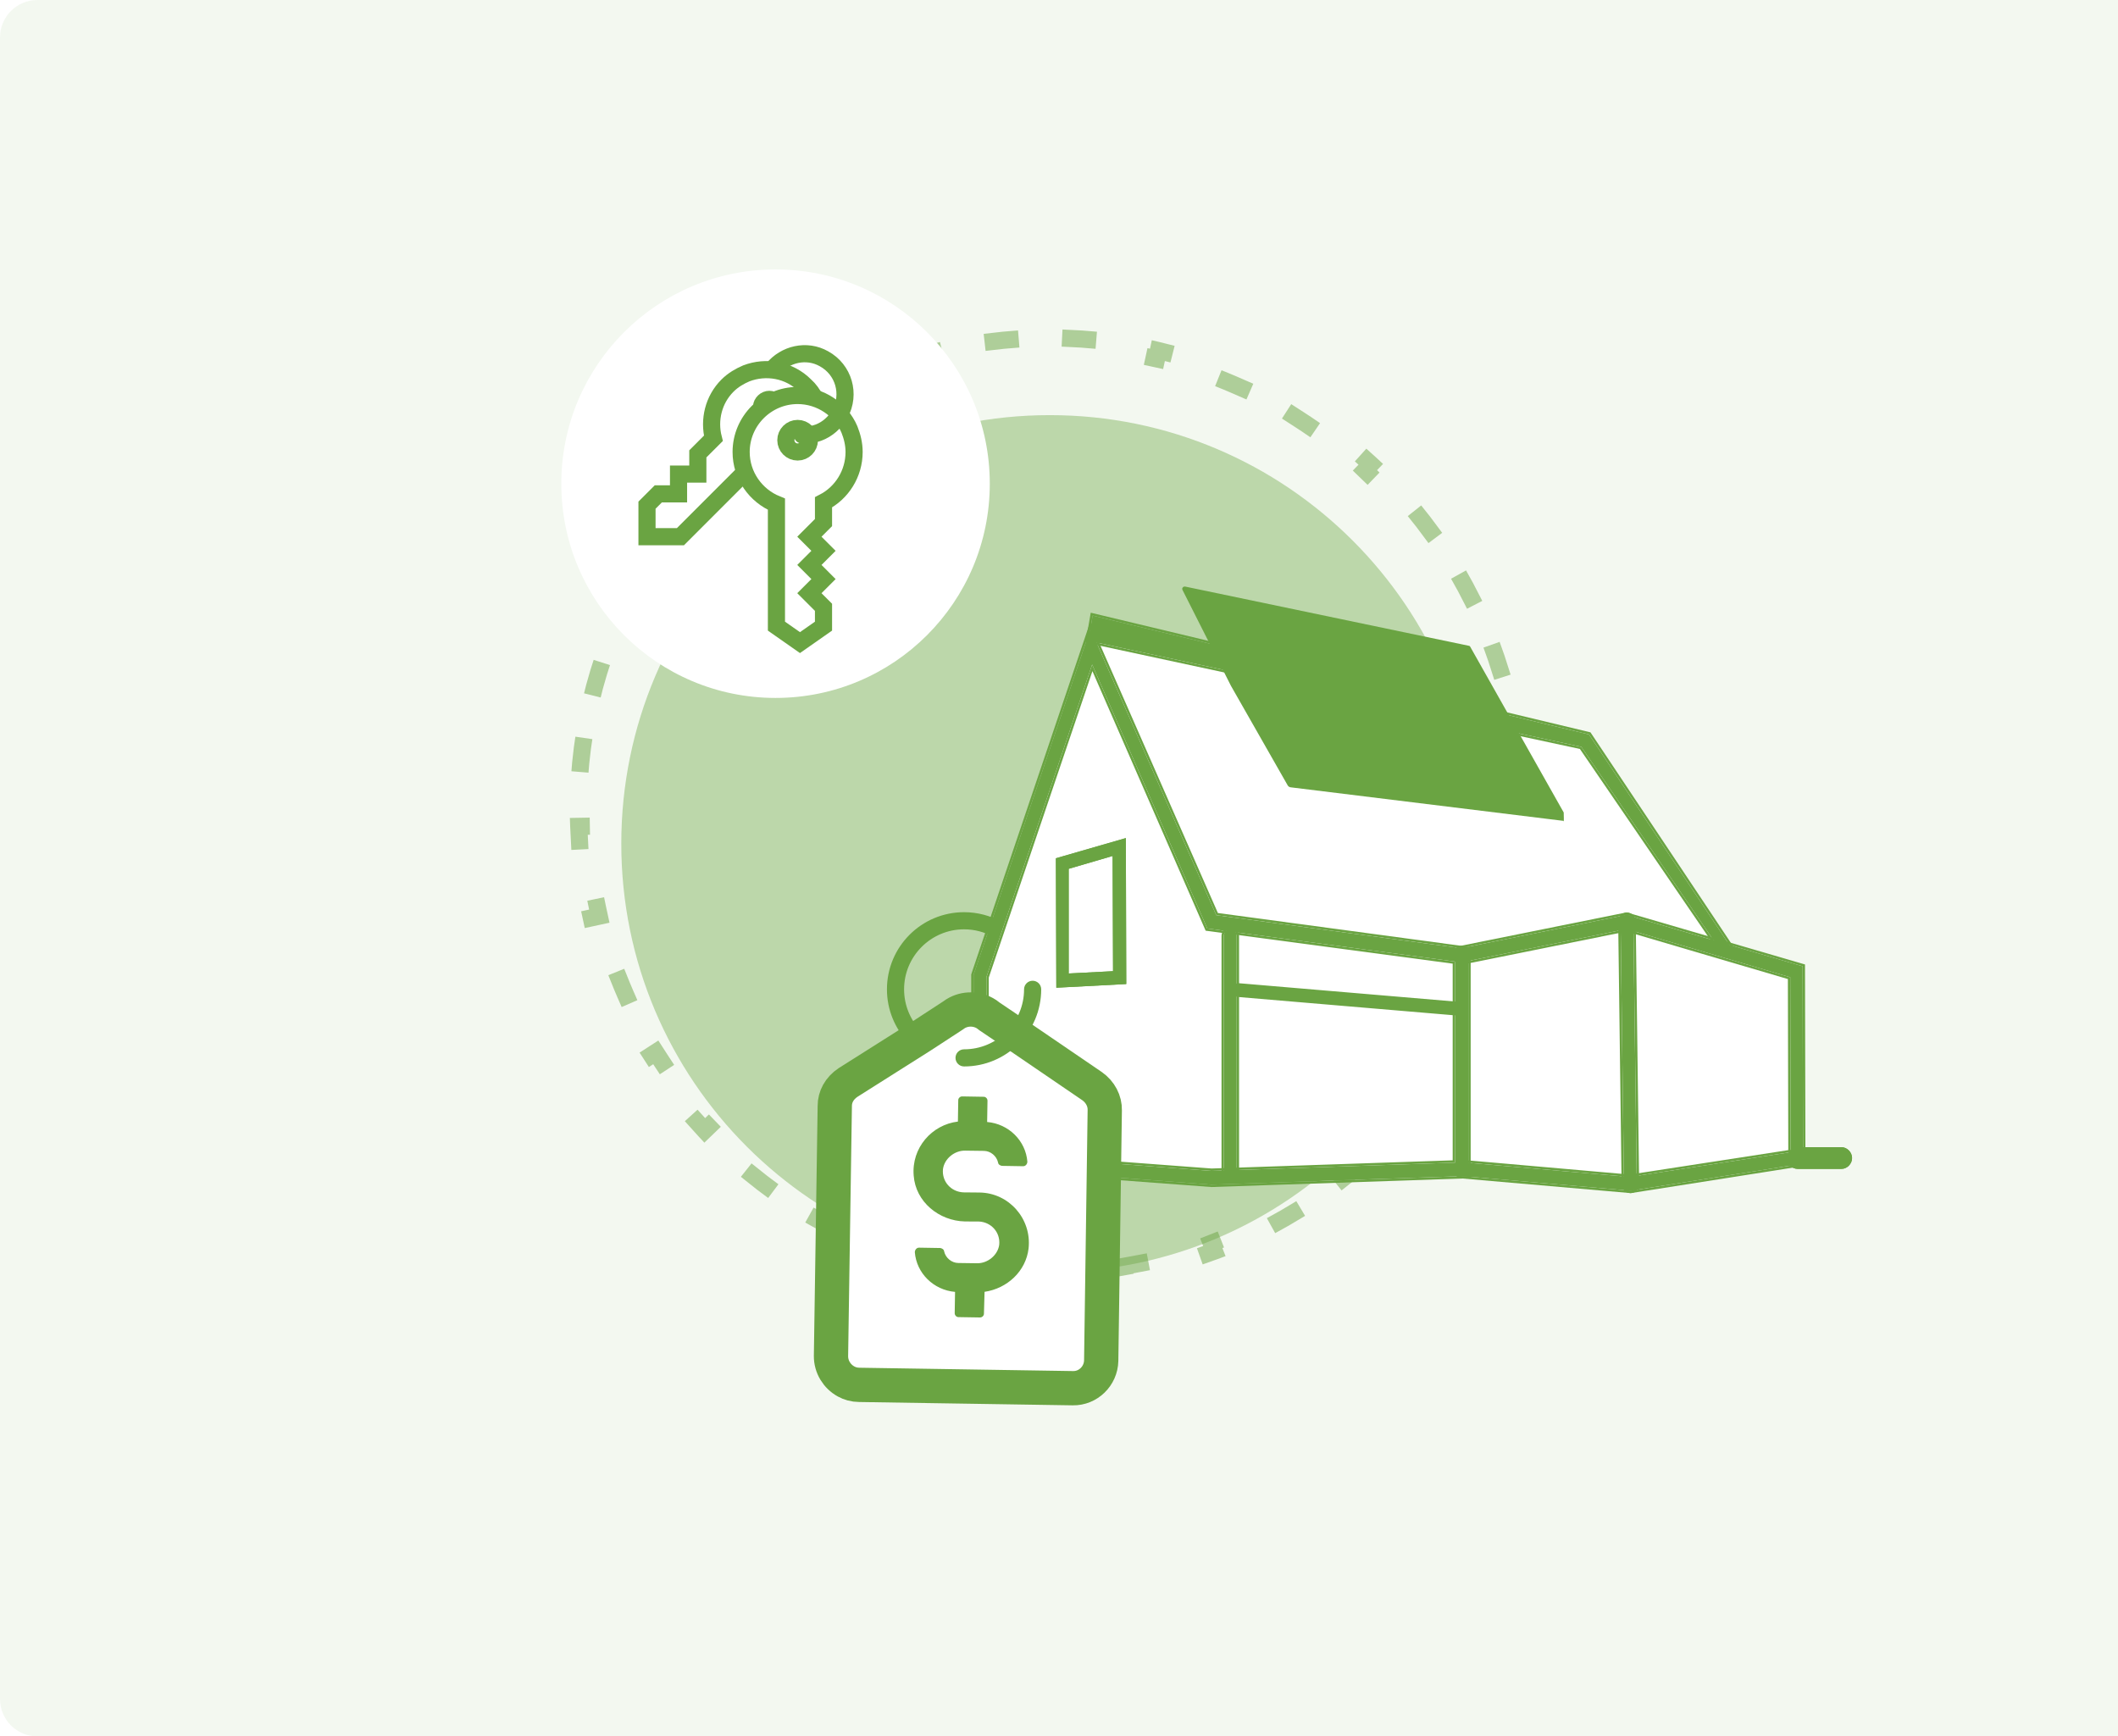 <svg width="283" height="232" viewBox="0 0 283 232" fill="none" xmlns="http://www.w3.org/2000/svg">
<path opacity="0.08" d="M0 5C0 2.239 2.239 0 5 0H283V232H5C2.239 232 0 229.761 0 227V5Z" fill="#6AA442"/>
<g opacity="0.4" filter="url(#filter0_d_7524_175150)">
<path d="M197.518 108.137C197.518 139.756 171.886 165.388 140.267 165.388C108.648 165.388 83.015 139.756 83.015 108.137C83.015 76.518 108.648 50.885 140.267 50.885C171.886 50.885 197.518 76.518 197.518 108.137Z" fill="#6AA442"/>
</g>
<path opacity="0.5" d="M202.444 98.078C202.853 100.626 203.109 103.224 203.203 105.864L202.069 105.884L202.089 107.029C202.095 107.397 202.098 107.767 202.098 108.137C202.098 108.507 202.095 108.877 202.089 109.245L202.069 110.39L203.203 110.41C203.109 113.05 202.853 115.648 202.444 118.196L201.328 117.995L201.126 119.122C200.995 119.848 200.853 120.57 200.697 121.287L200.455 122.406L201.564 122.646C200.96 125.205 200.201 127.705 199.295 130.133L198.24 129.717L197.82 130.783C197.55 131.468 197.269 132.148 196.975 132.821L196.517 133.871L197.558 134.324C196.467 136.706 195.232 139.009 193.864 141.22L192.91 140.606L192.29 141.568C191.891 142.188 191.482 142.799 191.062 143.403L190.408 144.343L191.34 144.991C189.809 147.108 188.15 149.127 186.374 151.035L185.557 150.247L184.762 151.071C184.251 151.601 183.73 152.121 183.201 152.632L182.377 153.427L183.165 154.244C181.257 156.02 179.238 157.679 177.12 159.21L176.473 158.278L175.533 158.932C174.929 159.352 174.317 159.762 173.698 160.16L172.736 160.78L173.35 161.734C171.138 163.102 168.836 164.337 166.454 165.428L166 164.388L164.951 164.845C164.277 165.139 163.598 165.421 162.912 165.69L161.847 166.11L162.263 167.166C159.834 168.071 157.335 168.831 154.776 169.434L154.536 168.325L153.416 168.568C152.7 168.723 151.978 168.866 151.252 168.996L150.125 169.198L150.325 170.315C147.778 170.724 145.18 170.98 142.54 171.073L142.52 169.939L141.375 169.959C141.006 169.965 140.637 169.969 140.267 169.969C139.897 169.969 139.527 169.965 139.158 169.959L138.014 169.939L137.994 171.073C135.354 170.98 132.755 170.724 130.208 170.315L130.408 169.198L129.281 168.996C128.555 168.866 127.834 168.723 127.117 168.568L125.998 168.325L125.758 169.434C123.198 168.831 120.699 168.071 118.271 167.166L118.686 166.11L117.621 165.69C116.936 165.421 116.256 165.139 115.583 164.845L114.533 164.388L114.08 165.428C111.697 164.337 109.395 163.102 107.184 161.734L107.798 160.78L106.835 160.16C106.216 159.762 105.605 159.352 105.001 158.932L104.061 158.278L103.413 159.21C101.295 157.679 99.277 156.02 97.368 154.244L98.156 153.427L97.333 152.632C96.803 152.121 96.283 151.601 95.772 151.071L94.976 150.247L94.16 151.035C92.384 149.127 90.725 147.108 89.194 144.991L90.125 144.343L89.471 143.403C89.051 142.799 88.642 142.188 88.243 141.568L87.623 140.606L86.669 141.22C85.302 139.009 84.067 136.706 82.976 134.324L84.016 133.871L83.558 132.821C83.265 132.148 82.983 131.468 82.713 130.783L82.294 129.717L81.238 130.133C80.333 127.705 79.573 125.205 78.969 122.646L80.078 122.406L79.836 121.287C79.681 120.57 79.538 119.848 79.408 119.122L79.206 117.995L78.089 118.196C77.68 115.648 77.424 113.05 77.33 110.41L78.465 110.39L78.445 109.245C78.438 108.877 78.435 108.507 78.435 108.137C78.435 107.767 78.438 107.397 78.445 107.029L78.465 105.884L77.33 105.864C77.424 103.224 77.68 100.626 78.089 98.078L79.206 98.278L79.408 97.151C79.538 96.426 79.681 95.704 79.836 94.987L80.078 93.868L78.969 93.628C79.573 91.069 80.333 88.569 81.238 86.141L82.294 86.557L82.713 85.491C82.983 84.806 83.265 84.126 83.558 83.453L84.016 82.403L82.976 81.95C84.067 79.568 85.302 77.265 86.669 75.054L87.623 75.668L88.243 74.705C88.642 74.086 89.052 73.475 89.471 72.871L90.125 71.931L89.194 71.283C90.725 69.166 92.384 67.147 94.16 65.239L94.976 66.027L95.772 65.203C96.283 64.673 96.803 64.153 97.333 63.642L98.156 62.847L97.368 62.03C99.277 60.254 101.295 58.595 103.413 57.064L104.061 57.995L105.001 57.342C105.605 56.922 106.216 56.512 106.835 56.114L107.798 55.494L107.184 54.54C109.395 53.172 111.697 51.937 114.08 50.846L114.533 51.886L115.583 51.429C116.256 51.135 116.936 50.853 117.621 50.583L118.686 50.164L118.271 49.108C120.699 48.203 123.198 47.443 125.758 46.84L125.998 47.949L127.117 47.706C127.834 47.551 128.555 47.408 129.281 47.278L130.408 47.076L130.208 45.959C132.755 45.55 135.354 45.294 137.994 45.2L138.014 46.335L139.158 46.315C139.527 46.309 139.897 46.305 140.267 46.305C140.637 46.305 141.006 46.309 141.375 46.315L142.52 46.335L142.54 45.2C145.18 45.294 147.778 45.55 150.325 45.959L150.125 47.076L151.252 47.278C151.978 47.408 152.7 47.551 153.416 47.706L154.536 47.949L154.776 46.84C157.335 47.443 159.834 48.203 162.263 49.108L161.847 50.164L162.912 50.583C163.598 50.853 164.277 51.135 164.951 51.429L166 51.886L166.454 50.846C168.836 51.937 171.138 53.172 173.35 54.54L172.736 55.494L173.698 56.114C174.317 56.512 174.929 56.922 175.533 57.342L176.473 57.995L177.12 57.064C179.238 58.595 181.257 60.254 183.165 62.03L182.377 62.847L183.201 63.642C183.73 64.153 184.251 64.673 184.762 65.203L185.557 66.027L186.374 65.239C188.15 67.147 189.809 69.166 191.34 71.283L190.408 71.931L191.062 72.871C191.482 73.475 191.891 74.086 192.29 74.705L192.91 75.668L193.864 75.054C195.232 77.265 196.467 79.568 197.558 81.95L196.517 82.403L196.975 83.453C197.269 84.126 197.55 84.806 197.82 85.491L198.24 86.557L199.295 86.141C200.201 88.569 200.96 91.069 201.564 93.628L200.455 93.868L200.697 94.987C200.853 95.704 200.995 96.425 201.126 97.151L201.328 98.278L202.444 98.078Z" stroke="#6AA442" stroke-width="2.29" stroke-linecap="square" stroke-dasharray="2.29 10.31"/>
<path d="M130.997 129.096L146.745 84.102L211.236 98.35L229.984 126.097L240.482 129.096V153.843L217.235 157.593L195.488 155.343L163.242 157.593L130.997 155.343V129.096Z" fill="white"/>
<path d="M161.884 158.282L134.817 156.258C134.361 156.196 134.019 155.767 134.019 155.276C134.076 154.786 134.475 154.356 134.931 154.418L161.884 156.442L194.421 155.338V128.473L161.314 124.057L145.929 88.79L131.797 130.559V155.951H126.554C126.099 155.951 125.7 155.522 125.7 155.031C125.7 154.54 126.099 154.111 126.554 154.111H130.087V130.252L130.144 130.068L145.701 84.006L162.511 122.279L196.187 126.817V157.116L161.884 158.282Z" fill="#6AA442"/>
<path fill-rule="evenodd" clip-rule="evenodd" d="M161.877 158.601L134.784 156.575L134.775 156.573C134.139 156.488 133.701 155.904 133.701 155.276V155.258L133.703 155.24C133.74 154.923 133.886 154.626 134.102 154.413C134.318 154.201 134.622 154.058 134.963 154.101L161.89 156.123L194.103 155.03V128.752L161.094 124.349L145.966 89.673L132.116 130.611V156.269H126.555C125.901 156.269 125.381 155.675 125.381 155.031C125.381 154.387 125.901 153.792 126.555 153.792H129.769V130.204L129.843 129.966L145.662 83.125L162.73 121.987L196.506 126.539V157.424L161.877 158.601ZM162.511 122.278L145.701 84.006L130.145 130.068L130.088 130.252V154.111H126.555C126.099 154.111 125.7 154.54 125.7 155.031C125.7 155.522 126.099 155.951 126.555 155.951H131.797V130.559L145.929 88.79L161.314 124.057L194.421 128.473V155.338L161.884 156.442L134.931 154.418C134.475 154.356 134.076 154.786 134.019 155.276C134.019 155.767 134.361 156.196 134.817 156.258L161.884 158.282L196.188 157.116V126.817L162.511 122.278Z" fill="#6AA442"/>
<path d="M164.388 157.675C163.933 157.675 163.534 157.246 163.534 156.755V125.045C163.534 124.555 163.933 124.125 164.388 124.125C164.844 124.125 165.243 124.555 165.243 125.045V156.755C165.243 157.307 164.844 157.675 164.388 157.675Z" fill="#6AA442"/>
<path fill-rule="evenodd" clip-rule="evenodd" d="M164.387 157.994C163.733 157.994 163.214 157.399 163.214 156.755V125.045C163.214 124.401 163.733 123.807 164.387 123.807C165.04 123.807 165.56 124.401 165.56 125.045V156.755C165.56 157.475 165.027 157.994 164.387 157.994ZM163.532 156.755C163.532 157.246 163.931 157.675 164.387 157.675C164.843 157.675 165.242 157.307 165.242 156.755V125.045C165.242 124.555 164.843 124.125 164.387 124.125C163.931 124.125 163.532 124.555 163.532 125.045V156.755Z" fill="#6AA442"/>
<path d="M194.409 135.658H194.352L165.404 133.205C164.949 133.143 164.607 132.714 164.607 132.223C164.664 131.733 165.063 131.365 165.518 131.365L194.466 133.818C194.922 133.879 195.263 134.309 195.263 134.799C195.206 135.29 194.865 135.658 194.409 135.658Z" fill="#6AA442"/>
<path d="M141.142 131.969L141.085 114.672L150.431 111.974L150.488 131.478L141.142 131.969ZM142.795 116.083V130.067L148.721 129.76L148.664 114.366L142.795 116.083Z" fill="#6AA442"/>
<path fill-rule="evenodd" clip-rule="evenodd" d="M141.085 114.672L150.431 111.974L150.488 131.478L141.142 131.969L141.085 114.672ZM142.795 130.067L148.721 129.76L148.664 114.366L142.795 116.083V130.067Z" fill="#6AA442"/>
<path d="M217.895 159.092L195.273 157.13C194.817 157.068 194.475 156.639 194.475 156.148C194.532 155.658 194.931 155.29 195.387 155.29L217.781 157.252L239.264 153.94L239.207 130.572L217.325 124.132L195.444 128.548C194.988 128.671 194.532 128.303 194.418 127.812C194.304 127.321 194.646 126.831 195.102 126.708L217.325 122.231L240.859 129.1L240.916 155.474L217.895 159.092Z" fill="#6AA442"/>
<path fill-rule="evenodd" clip-rule="evenodd" d="M217.907 159.413L195.239 157.446L195.231 157.445C194.596 157.36 194.158 156.776 194.158 156.148V156.13L194.16 156.112C194.234 155.475 194.756 154.971 195.388 154.971H195.402L217.772 156.932L238.945 153.667L238.89 130.81L217.312 124.46L195.517 128.858C194.835 129.035 194.248 128.484 194.109 127.884C193.952 127.208 194.417 126.563 195.02 126.4L195.03 126.398L217.34 121.903L241.178 128.861L241.236 155.746L217.907 159.413ZM195.445 128.548L217.326 124.132L239.208 130.572L239.265 153.94L217.782 157.252L195.388 155.29C194.932 155.29 194.533 155.658 194.476 156.148C194.476 156.639 194.818 157.068 195.274 157.13L217.896 159.092L240.917 155.474L240.86 129.1L217.326 122.231L195.103 126.708C194.647 126.831 194.305 127.321 194.419 127.812C194.533 128.303 194.989 128.671 195.445 128.548Z" fill="#6AA442"/>
<path d="M217.844 159.093C217.388 159.093 216.99 158.663 216.99 158.173L216.534 123.151C216.534 122.66 216.933 122.231 217.388 122.231C217.844 122.231 218.243 122.66 218.243 123.151L218.699 158.173C218.699 158.663 218.357 159.093 217.844 159.093Z" fill="#6AA442"/>
<path fill-rule="evenodd" clip-rule="evenodd" d="M218.7 158.173C218.7 158.663 218.358 159.093 217.845 159.093C217.389 159.093 216.99 158.663 216.99 158.173L216.535 123.151C216.535 122.66 216.933 122.231 217.389 122.231C217.845 122.231 218.244 122.66 218.244 123.151L218.7 158.173ZM218.563 123.148C218.561 122.505 218.042 121.912 217.389 121.912C216.736 121.912 216.216 122.507 216.216 123.151L216.672 158.173C216.672 158.173 216.672 158.174 216.672 158.175C216.673 158.818 217.192 159.411 217.845 159.411C218.569 159.411 219.018 158.802 219.018 158.173L218.563 123.151C218.563 123.15 218.563 123.149 218.563 123.148Z" fill="#6AA442"/>
<path d="M230.07 127.261L211.289 99.784L145.417 85.615L145.994 82.251L212.314 98.128L231.745 127.261H230.07Z" fill="#6AA442"/>
<path fill-rule="evenodd" clip-rule="evenodd" d="M229.905 127.58L211.1 100.069L145.054 85.863L145.74 81.863L212.513 97.847L232.344 127.58H229.905ZM211.291 99.784L230.073 127.262H231.748L212.317 98.128L145.997 82.251L145.419 85.616L211.291 99.784Z" fill="#6AA442"/>
<path d="M158.356 78.371C158.092 78.326 157.872 78.6 158.004 78.828L164.47 91.623L172.001 104.836C172.089 105.065 172.309 105.202 172.528 105.202L208.893 109.674C208.938 109.674 208.983 110.181 208.938 108.556L196.446 86.414C196.402 86.322 196.314 86.277 196.226 86.277L158.356 78.371Z" fill="#6AA442"/>
<path d="M246.05 156.176H240.188C239.432 156.176 238.77 155.499 238.77 154.726C238.77 153.953 239.432 153.276 240.188 153.276H246.05C246.806 153.276 247.468 153.953 247.468 154.726C247.468 155.499 246.806 156.176 246.05 156.176Z" fill="#6AA442"/>
<path fill-rule="evenodd" clip-rule="evenodd" d="M240.188 155.114H246.05C246.107 155.114 246.197 155.086 246.283 154.998C246.369 154.911 246.406 154.808 246.406 154.726C246.406 154.644 246.369 154.541 246.283 154.453C246.197 154.366 246.107 154.338 246.05 154.338H240.188C240.131 154.338 240.041 154.366 239.955 154.453C239.869 154.541 239.832 154.644 239.832 154.726C239.832 154.808 239.869 154.911 239.955 154.998C240.041 155.086 240.131 155.114 240.188 155.114ZM240.188 156.176H246.05C246.806 156.176 247.468 155.499 247.468 154.726C247.468 153.953 246.806 153.276 246.05 153.276H240.188C239.432 153.276 238.77 153.953 238.77 154.726C238.77 155.499 239.432 156.176 240.188 156.176Z" fill="#6AA442"/>
<path d="M147.616 148.347L147.616 148.358L147.615 148.369L147.139 181.787C147.139 181.789 147.139 181.791 147.139 181.793C147.094 183.87 145.378 185.517 143.357 185.477L143.347 185.477L114.843 185.032L114.843 185.032L114.829 185.032C114.131 185.025 113.56 184.858 113.05 184.578C111.824 183.902 111.02 182.608 111.035 181.164C111.035 181.162 111.035 181.161 111.035 181.16L111.54 147.837L111.541 147.811L111.54 147.786C111.532 146.545 112.158 145.409 113.298 144.641L123.048 138.475L123.061 138.467L123.074 138.458L127.256 135.733L127.282 135.717L127.306 135.7L127.669 135.449C128.938 134.667 130.573 134.69 131.819 135.507L132.181 135.78L132.229 135.816L132.279 135.85L136.369 138.605L145.917 145.118C147.023 145.896 147.646 147.104 147.616 148.347Z" fill="white" stroke="#6AA442" stroke-width="4.58"/>
<path d="M137.437 166.789C137.858 162.83 134.807 159.39 130.899 159.333L128.732 159.313C127.091 159.247 125.831 157.883 125.996 156.214C126.184 154.808 127.542 153.712 128.954 153.736L131.449 153.769C132.369 153.773 133.163 154.462 133.359 155.324C133.381 155.588 133.639 155.729 133.867 155.771L136.691 155.818C137.019 155.831 137.26 155.545 137.273 155.217C137.056 152.415 134.78 150.156 131.899 149.91L131.945 147.086C131.959 146.758 131.672 146.516 131.409 146.539L128.585 146.492C128.257 146.479 128.015 146.765 128.038 147.029L127.991 149.853C124.491 150.272 121.772 153.384 122.085 157.077C122.34 160.57 125.458 163.125 128.938 163.198L130.778 163.206C132.418 163.271 133.678 164.636 133.513 166.305C133.326 167.71 131.968 168.806 130.556 168.783L128.06 168.749C127.14 168.745 126.346 168.057 126.151 167.195C126.128 166.931 125.871 166.789 125.643 166.747L122.819 166.7C122.491 166.687 122.249 166.974 122.236 167.302C122.453 170.103 124.729 172.362 127.611 172.609L127.564 175.433C127.551 175.761 127.837 176.002 128.101 175.98L130.925 176.026C131.253 176.039 131.494 175.753 131.472 175.49L131.554 172.601C134.562 172.162 137.085 169.864 137.437 166.789Z" fill="#6AA442"/>
<path d="M139.122 132.183C139.122 131.55 138.609 131.037 137.977 131.037C137.344 131.037 136.832 131.55 136.832 132.183H139.122ZM128.816 140.198C128.184 140.198 127.671 140.71 127.671 141.343C127.671 141.975 128.184 142.488 128.816 142.488V140.198ZM136.832 132.183C136.832 136.609 133.243 140.198 128.816 140.198V142.488C134.508 142.488 139.122 137.874 139.122 132.183H136.832ZM120.801 132.183C120.801 127.756 124.39 124.167 128.816 124.167V121.877C123.125 121.877 118.511 126.491 118.511 132.183H120.801ZM128.816 124.167C130.227 124.167 131.55 124.531 132.699 125.169L133.81 123.166C132.33 122.345 130.626 121.877 128.816 121.877V124.167ZM122.996 137.693C121.635 136.255 120.801 134.318 120.801 132.183H118.511C118.511 134.926 119.585 137.422 121.333 139.268L122.996 137.693Z" fill="#6AA442"/>
<path d="M132.252 64.626C132.252 80.435 119.435 93.251 103.626 93.251C87.816 93.251 75 80.435 75 64.626C75 48.816 87.816 36 103.626 36C119.435 36 132.252 48.816 132.252 64.626Z" fill="white"/>
<path d="M103.626 76.362V83.519L106.965 85.904L109.828 83.519V82.087L109.351 80.656L108.397 79.225L109.351 77.317L108.397 75.408L103.626 76.362Z" fill="white"/>
<path d="M106.575 60.389C107.444 60.389 108.147 59.685 108.147 58.816C108.147 57.948 107.444 57.244 106.575 57.244C105.707 57.244 105.003 57.948 105.003 58.816C105.003 59.685 105.707 60.389 106.575 60.389Z" fill="white" stroke="#6AA442" stroke-width="2.29" stroke-miterlimit="10"/>
<path d="M110.034 67.118V69.822L108.147 71.709L110.034 73.596L108.147 75.482L110.034 77.369L108.147 79.256L110.034 81.142V83.658L106.889 85.859L103.745 83.658V67.369C100.978 66.237 99.028 63.533 99.028 60.389C99.028 56.238 102.424 52.842 106.575 52.842C109.656 52.842 112.361 54.729 113.493 57.37C113.87 58.313 114.122 59.319 114.122 60.389C114.122 63.282 112.487 65.86 110.034 67.118Z" stroke="#6AA442" stroke-width="2.29" stroke-miterlimit="10" stroke-linecap="round"/>
<path d="M103.242 49.32C104.877 47.307 107.77 46.616 110.097 47.936C112.738 49.383 113.681 52.653 112.235 55.294C111.543 56.489 110.537 57.37 109.342 57.81C108.65 58.062 107.958 58.187 107.204 58.124" stroke="#6AA442" stroke-width="2.29" stroke-miterlimit="10" stroke-linecap="round"/>
<path d="M108.902 53.282C108.587 52.653 108.147 52.024 107.581 51.521C105.443 49.383 102.361 48.88 99.72 49.886C98.84 50.263 97.959 50.766 97.204 51.521C95.318 53.408 94.689 56.112 95.318 58.565L93.242 60.64V63.344H90.664V65.986H87.96L86.45 67.495V71.709H90.915L99.343 63.281" stroke="#6AA442" stroke-width="2.29" stroke-miterlimit="10"/>
<path d="M102.802 52.785C103.025 52.785 103.233 52.83 103.42 52.907C102.598 53.268 101.846 53.748 101.176 54.321C101.227 53.483 101.954 52.785 102.802 52.785Z" fill="black" stroke="#6AA442" stroke-width="1.145"/>
<defs>
<filter id="filter0_d_7524_175150" x="78.435" y="50.885" width="123.663" height="123.663" filterUnits="userSpaceOnUse" color-interpolation-filters="sRGB">
<feFlood flood-opacity="0" result="BackgroundImageFix"/>
<feColorMatrix in="SourceAlpha" type="matrix" values="0 0 0 0 0 0 0 0 0 0 0 0 0 0 0 0 0 0 127 0" result="hardAlpha"/>
<feOffset dy="4.58"/>
<feGaussianBlur stdDeviation="2.29"/>
<feColorMatrix type="matrix" values="0 0 0 0 0.845 0 0 0 0 0.887 0 0 0 0 0.816 0 0 0 1 0"/>
<feBlend mode="normal" in2="BackgroundImageFix" result="effect1_dropShadow_7524_175150"/>
<feBlend mode="normal" in="SourceGraphic" in2="effect1_dropShadow_7524_175150" result="shape"/>
</filter>
</defs>
</svg>
